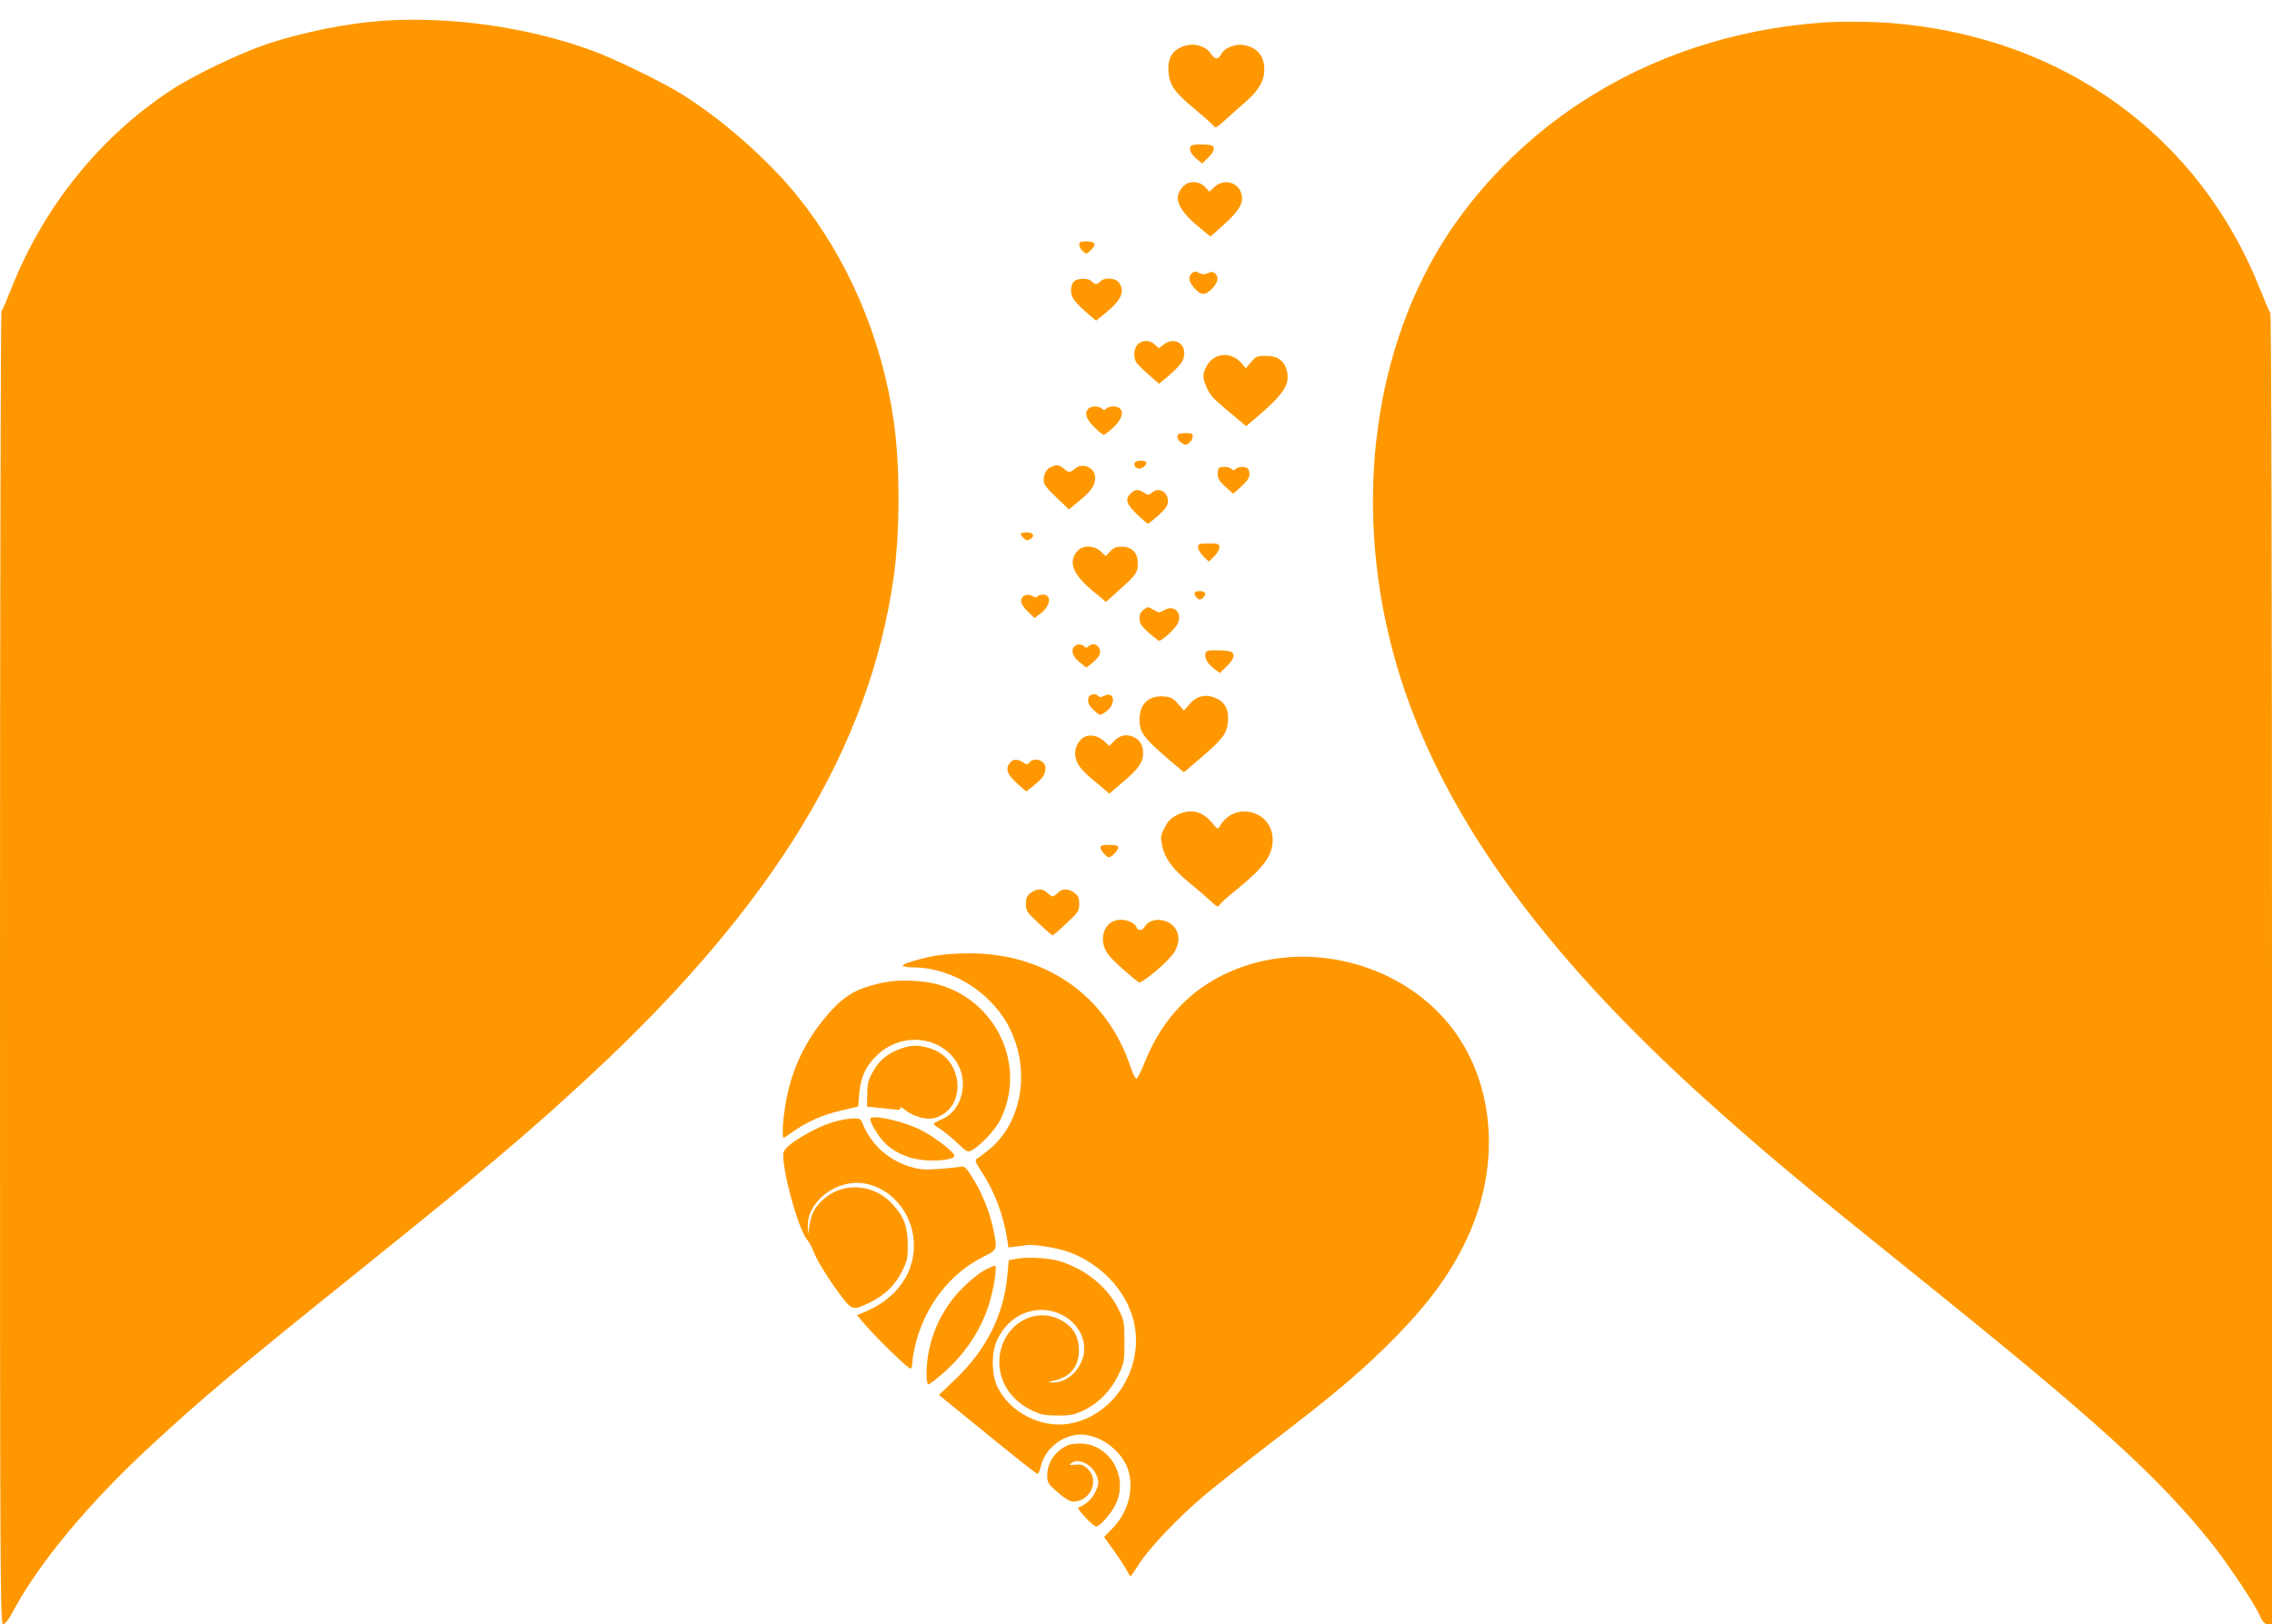 <?xml version="1.0" standalone="no"?>
<!DOCTYPE svg PUBLIC "-//W3C//DTD SVG 20010904//EN"
 "http://www.w3.org/TR/2001/REC-SVG-20010904/DTD/svg10.dtd">
<svg version="1.0" xmlns="http://www.w3.org/2000/svg"
 width="1280pt" height="915pt" viewBox="0 0 1280 915"
 preserveAspectRatio="xMidYMid meet">
<g transform="translate(0,915) scale(0.1,-0.1)"
fill="#ff9800" stroke="none">
<path d="M2155 9033 c-197 -14 -444 -63 -645 -129 -155 -52 -414 -175 -545
-261 -404 -265 -723 -662 -905 -1128 -24 -60 -47 -114 -52 -119 -4 -6 -8
-1672 -8 -3703 0 -3511 1 -3693 18 -3693 11 0 31 25 56 73 148 275 426 609
777 933 295 273 483 431 1209 1014 651 523 932 761 1270 1075 1031 958 1570
1846 1705 2805 36 258 36 621 1 873 -67 472 -258 918 -543 1272 -164 203 -424
433 -653 575 -109 68 -376 198 -504 245 -360 132 -795 194 -1181 168z"/>
<path d="M10270 9023 c-499 -35 -967 -190 -1365 -451 -314 -205 -590 -486
-780 -792 -404 -653 -501 -1534 -259 -2369 236 -813 800 -1607 1749 -2461 322
-290 532 -465 1185 -990 1003 -806 1352 -1122 1656 -1500 91 -114 240 -335
273 -408 19 -41 29 -52 48 -52 l23 0 0 3688 c0 2108 -4 3692 -9 3698 -5 5 -30
63 -56 129 -341 869 -1113 1428 -2079 1505 -120 9 -281 11 -386 3z"/>
<path d="M6651 8883 c-52 -26 -73 -67 -68 -135 4 -75 34 -118 144 -209 48 -40
95 -81 105 -93 16 -20 17 -20 66 24 27 25 79 71 116 103 79 69 110 123 109
189 -1 76 -45 125 -121 135 -48 6 -104 -18 -122 -52 -17 -32 -35 -32 -57 1
-33 51 -110 67 -172 37z"/>
<path d="M6706 8323 c-8 -19 8 -47 41 -73 l26 -21 34 33 c21 20 33 40 31 53
-3 17 -11 20 -65 21 -45 1 -63 -3 -67 -13z"/>
<path d="M6704 8122 c-27 -4 -60 -39 -67 -73 -11 -43 30 -107 111 -173 l72
-59 78 70 c90 82 114 129 92 182 -24 59 -101 73 -149 27 l-27 -26 -23 24 c-23
25 -51 34 -87 28z"/>
<path d="M6080 7772 c0 -11 9 -27 20 -37 20 -18 21 -18 47 7 32 32 23 48 -28
48 -31 0 -39 -4 -39 -18z"/>
<path d="M6712 7608 c-19 -19 -14 -44 13 -77 40 -46 61 -48 101 -10 36 35 43
69 19 89 -12 10 -21 10 -41 1 -17 -7 -31 -8 -44 -1 -24 13 -33 13 -48 -2z"/>
<path d="M6058 7570 c-25 -15 -32 -64 -14 -98 8 -16 41 -52 73 -79 l58 -50 55
45 c88 72 109 120 74 170 -18 26 -84 31 -104 7 -7 -8 -18 -15 -25 -15 -7 0
-18 7 -25 15 -14 17 -66 19 -92 5z"/>
<path d="M6410 7210 c-21 -21 -26 -69 -10 -99 5 -10 37 -42 70 -71 l60 -52 56
47 c68 59 87 87 86 128 -2 61 -65 86 -116 46 l-27 -21 -23 21 c-28 26 -70 27
-96 1z"/>
<path d="M6838 7132 c-30 -18 -58 -67 -58 -101 0 -31 27 -92 53 -120 12 -13
59 -55 105 -93 l82 -69 63 53 c152 130 187 185 166 262 -15 55 -52 81 -116 81
-51 0 -58 -3 -85 -35 l-29 -35 -22 26 c-43 51 -107 64 -159 31z"/>
<path d="M6132 6848 c-24 -24 -13 -60 33 -105 25 -24 49 -43 54 -43 4 0 29 19
55 43 63 60 62 117 -4 117 -14 0 -31 -5 -38 -12 -9 -9 -15 -9 -24 0 -7 7 -24
12 -38 12 -14 0 -31 -5 -38 -12z"/>
<path d="M6636 6701 c-9 -14 2 -35 25 -49 18 -11 24 -11 40 4 10 9 19 25 19
36 0 14 -8 18 -39 18 -22 0 -42 -4 -45 -9z"/>
<path d="M6393 6543 c-7 -18 5 -33 26 -33 21 0 47 27 37 37 -11 12 -58 9 -63
-4z"/>
<path d="M5923 6520 c-27 -11 -43 -40 -43 -77 0 -22 16 -43 71 -95 l71 -68 58
48 c67 54 90 88 90 129 0 57 -67 89 -112 54 -32 -26 -34 -26 -65 -1 -28 22
-37 23 -70 10z"/>
<path d="M6867 6513 c-4 -3 -7 -19 -7 -34 0 -27 13 -46 62 -88 l26 -23 46 42
c44 41 53 61 40 94 -7 19 -55 21 -72 4 -9 -9 -15 -9 -24 0 -13 13 -60 16 -71
5z"/>
<path d="M6370 6370 c-33 -33 -25 -59 35 -117 30 -29 58 -53 63 -53 4 0 31 22
60 48 41 38 52 55 52 79 0 53 -54 81 -91 47 -17 -15 -20 -15 -43 0 -33 21 -52
20 -76 -4z"/>
<path d="M5750 6143 c0 -3 7 -15 16 -24 13 -14 21 -16 35 -8 32 17 23 39 -16
39 -19 0 -35 -3 -35 -7z"/>
<path d="M6750 6066 c0 -12 14 -35 30 -51 l30 -29 30 29 c17 16 30 39 30 51 0
20 -5 22 -60 22 -55 0 -60 -2 -60 -22z"/>
<path d="M6072 6048 c-56 -61 -31 -131 83 -226 l76 -63 80 72 c92 83 99 93 99
149 0 56 -34 90 -90 90 -32 0 -47 -6 -66 -27 l-24 -26 -28 26 c-37 35 -99 37
-130 5z"/>
<path d="M6730 5806 c0 -7 7 -19 15 -26 12 -10 18 -10 30 0 25 21 18 40 -15
40 -19 0 -30 -5 -30 -14z"/>
<path d="M5760 5785 c-16 -20 -6 -45 34 -84 l34 -33 36 27 c55 42 62 105 12
105 -14 0 -28 -5 -31 -10 -4 -7 -12 -7 -25 0 -26 14 -45 12 -60 -5z"/>
<path d="M6442 5714 c-15 -10 -22 -25 -22 -49 0 -27 9 -41 51 -79 28 -25 55
-46 59 -46 18 0 90 67 105 97 29 59 -21 109 -75 76 -28 -16 -32 -16 -59 0 -35
21 -32 20 -59 1z"/>
<path d="M6050 5505 c-18 -22 -5 -57 35 -88 l35 -28 35 27 c19 15 38 37 41 50
11 42 -34 72 -64 42 -9 -9 -15 -9 -24 0 -16 16 -43 15 -58 -3z"/>
<path d="M6793 5474 c-10 -26 6 -59 43 -88 l36 -28 39 38 c40 39 49 67 27 81
-7 4 -41 9 -76 9 -46 2 -65 -2 -69 -12z"/>
<path d="M6143 5233 c-7 -2 -13 -15 -13 -27 0 -23 11 -40 47 -70 22 -18 23
-18 58 8 56 43 42 116 -17 85 -14 -8 -23 -8 -31 0 -12 12 -24 13 -44 4z"/>
<path d="M6482 5214 c-42 -21 -62 -60 -62 -119 0 -74 25 -106 187 -243 l63
-53 91 78 c127 108 151 140 157 206 5 68 -14 108 -64 132 -57 27 -111 16 -151
-31 l-33 -37 -33 37 c-26 31 -40 39 -77 42 -30 3 -56 -1 -78 -12z"/>
<path d="M6113 5000 c-31 -13 -57 -57 -56 -95 2 -52 27 -89 113 -159 l80 -67
67 57 c94 78 123 118 123 169 0 48 -18 78 -59 95 -39 16 -76 6 -107 -27 l-24
-26 -28 26 c-31 30 -76 41 -109 27z"/>
<path d="M5685 4846 c-21 -32 -8 -63 50 -114 l47 -41 45 36 c50 41 63 61 63
97 0 41 -64 63 -90 31 -12 -14 -15 -14 -36 0 -33 22 -61 19 -79 -9z"/>
<path d="M6630 4558 c-34 -18 -51 -35 -69 -72 -23 -45 -24 -53 -13 -103 15
-70 58 -129 151 -205 42 -34 95 -80 119 -102 37 -35 45 -39 52 -25 5 9 42 43
82 75 165 132 218 202 218 292 0 166 -215 222 -298 77 -10 -19 -13 -18 -43 19
-57 68 -123 82 -199 44z"/>
<path d="M6200 4375 c0 -16 34 -55 48 -55 14 0 52 40 52 55 0 11 -13 15 -50
15 -38 0 -50 -4 -50 -15z"/>
<path d="M5806 4119 c-21 -16 -26 -29 -26 -62 0 -39 5 -47 72 -109 40 -38 75
-68 78 -68 3 0 38 30 78 68 67 62 72 70 72 109 0 33 -5 46 -26 62 -34 26 -68
27 -94 1 -11 -11 -24 -20 -30 -20 -5 0 -19 9 -30 20 -26 26 -60 25 -94 -1z"/>
<path d="M6275 3961 c-65 -27 -82 -118 -34 -185 21 -30 117 -118 174 -160 16
-12 175 123 203 173 30 53 28 102 -4 140 -43 51 -137 51 -165 0 -12 -23 -37
-25 -46 -4 -13 35 -83 54 -128 36z"/>
<path d="M5265 3765 c-100 -20 -185 -47 -179 -56 3 -5 29 -9 57 -9 226 -1 453
-147 551 -355 112 -236 60 -523 -122 -672 -28 -22 -58 -45 -67 -50 -15 -9 -11
-19 30 -82 71 -110 118 -237 140 -377 l6 -42 42 5 c23 2 51 6 61 8 36 7 178
-16 241 -40 178 -67 316 -213 360 -380 68 -262 -104 -541 -361 -586 -157 -27
-334 63 -404 206 -35 72 -36 199 -1 269 52 105 142 165 247 166 168 0 289
-157 225 -295 -33 -72 -97 -116 -164 -114 -29 1 -27 2 13 11 96 21 145 89 138
189 -5 69 -39 120 -103 153 -160 83 -345 -45 -345 -239 0 -115 71 -218 185
-272 51 -24 73 -28 145 -28 76 0 93 4 151 32 82 41 150 111 192 201 30 63 32
73 32 182 0 111 -1 118 -34 185 -61 125 -189 228 -336 271 -63 18 -185 24
-246 11 l-36 -7 -7 -77 c-19 -228 -117 -426 -296 -596 l-90 -86 163 -133 c323
-263 387 -313 394 -311 4 1 12 22 18 47 23 88 105 159 197 172 114 16 254 -78
293 -195 36 -111 1 -244 -91 -335 l-44 -45 56 -78 c31 -43 63 -93 72 -110 9
-18 18 -33 21 -33 3 0 26 33 51 72 58 91 222 263 370 387 63 53 232 186 375
296 339 260 471 371 634 529 217 213 348 381 447 579 234 465 175 996 -147
1318 -287 287 -742 387 -1119 245 -249 -93 -426 -270 -530 -529 -20 -50 -41
-92 -47 -94 -6 -2 -21 27 -33 64 -133 403 -480 646 -919 642 -64 0 -147 -7
-186 -14z"/>
<path d="M4985 3616 c-169 -34 -240 -78 -355 -222 -107 -135 -177 -293 -205
-468 -15 -89 -20 -186 -10 -186 3 0 26 15 52 34 79 56 169 96 271 119 l97 23
6 75 c8 94 40 160 109 222 136 122 349 99 440 -48 71 -114 28 -275 -84 -321
-25 -11 -46 -22 -46 -26 0 -3 17 -17 38 -29 20 -13 63 -48 95 -78 55 -53 58
-54 84 -40 46 24 130 113 157 167 154 304 -18 677 -354 767 -81 22 -214 27
-295 11z"/>
<path d="M5072 3241 c-71 -25 -121 -67 -156 -132 -25 -45 -30 -66 -30 -124
l-1 -70 75 -7 c41 -5 84 -9 95 -10 13 -2 19 2 17 11 -2 7 11 2 28 -13 44 -36
120 -57 164 -45 187 52 168 336 -25 393 -67 20 -101 20 -167 -3z"/>
<path d="M4904 2849 c-9 -15 47 -108 89 -146 60 -54 135 -84 225 -90 83 -5
153 6 159 24 6 17 -114 110 -192 148 -96 48 -267 86 -281 64z"/>
<path d="M4702 2831 c-108 -31 -268 -125 -286 -169 -23 -54 80 -442 133 -499
9 -10 25 -39 35 -65 19 -52 93 -169 163 -260 52 -68 63 -70 148 -29 87 41 148
100 187 179 30 60 33 75 32 152 -1 101 -21 156 -86 226 -108 118 -285 127
-396 21 -44 -42 -63 -80 -72 -142 l-8 -50 -1 46 c-4 144 170 272 327 240 146
-29 258 -163 270 -321 12 -168 -87 -318 -262 -395 l-58 -25 50 -58 c72 -82
237 -242 251 -242 6 0 11 15 11 33 0 19 9 69 20 112 55 214 196 394 383 486
77 38 77 39 52 159 -20 95 -64 203 -116 285 -40 63 -44 67 -73 61 -17 -3 -72
-9 -122 -12 -77 -6 -103 -3 -161 14 -119 37 -217 126 -262 240 -12 29 -17 32
-55 31 -22 0 -69 -9 -104 -18z"/>
<path d="M5545 1993 c-27 -14 -84 -60 -126 -103 -126 -127 -199 -304 -199
-481 0 -32 4 -59 10 -59 5 0 41 27 79 60 124 107 214 240 261 386 30 94 50
224 34 224 -5 -1 -31 -13 -59 -27z"/>
<path d="M6021 1010 c-75 -32 -121 -98 -121 -172 0 -41 4 -47 59 -96 40 -34
69 -52 86 -52 96 0 151 116 85 182 -26 26 -37 29 -71 26 -36 -3 -38 -2 -22 10
41 30 119 -11 142 -74 13 -36 12 -44 -7 -87 -18 -41 -54 -74 -97 -91 -12 -4
84 -106 100 -106 22 0 88 76 112 128 70 150 -31 329 -190 339 -29 1 -63 -2
-76 -7z"/>
</g>
</svg>

